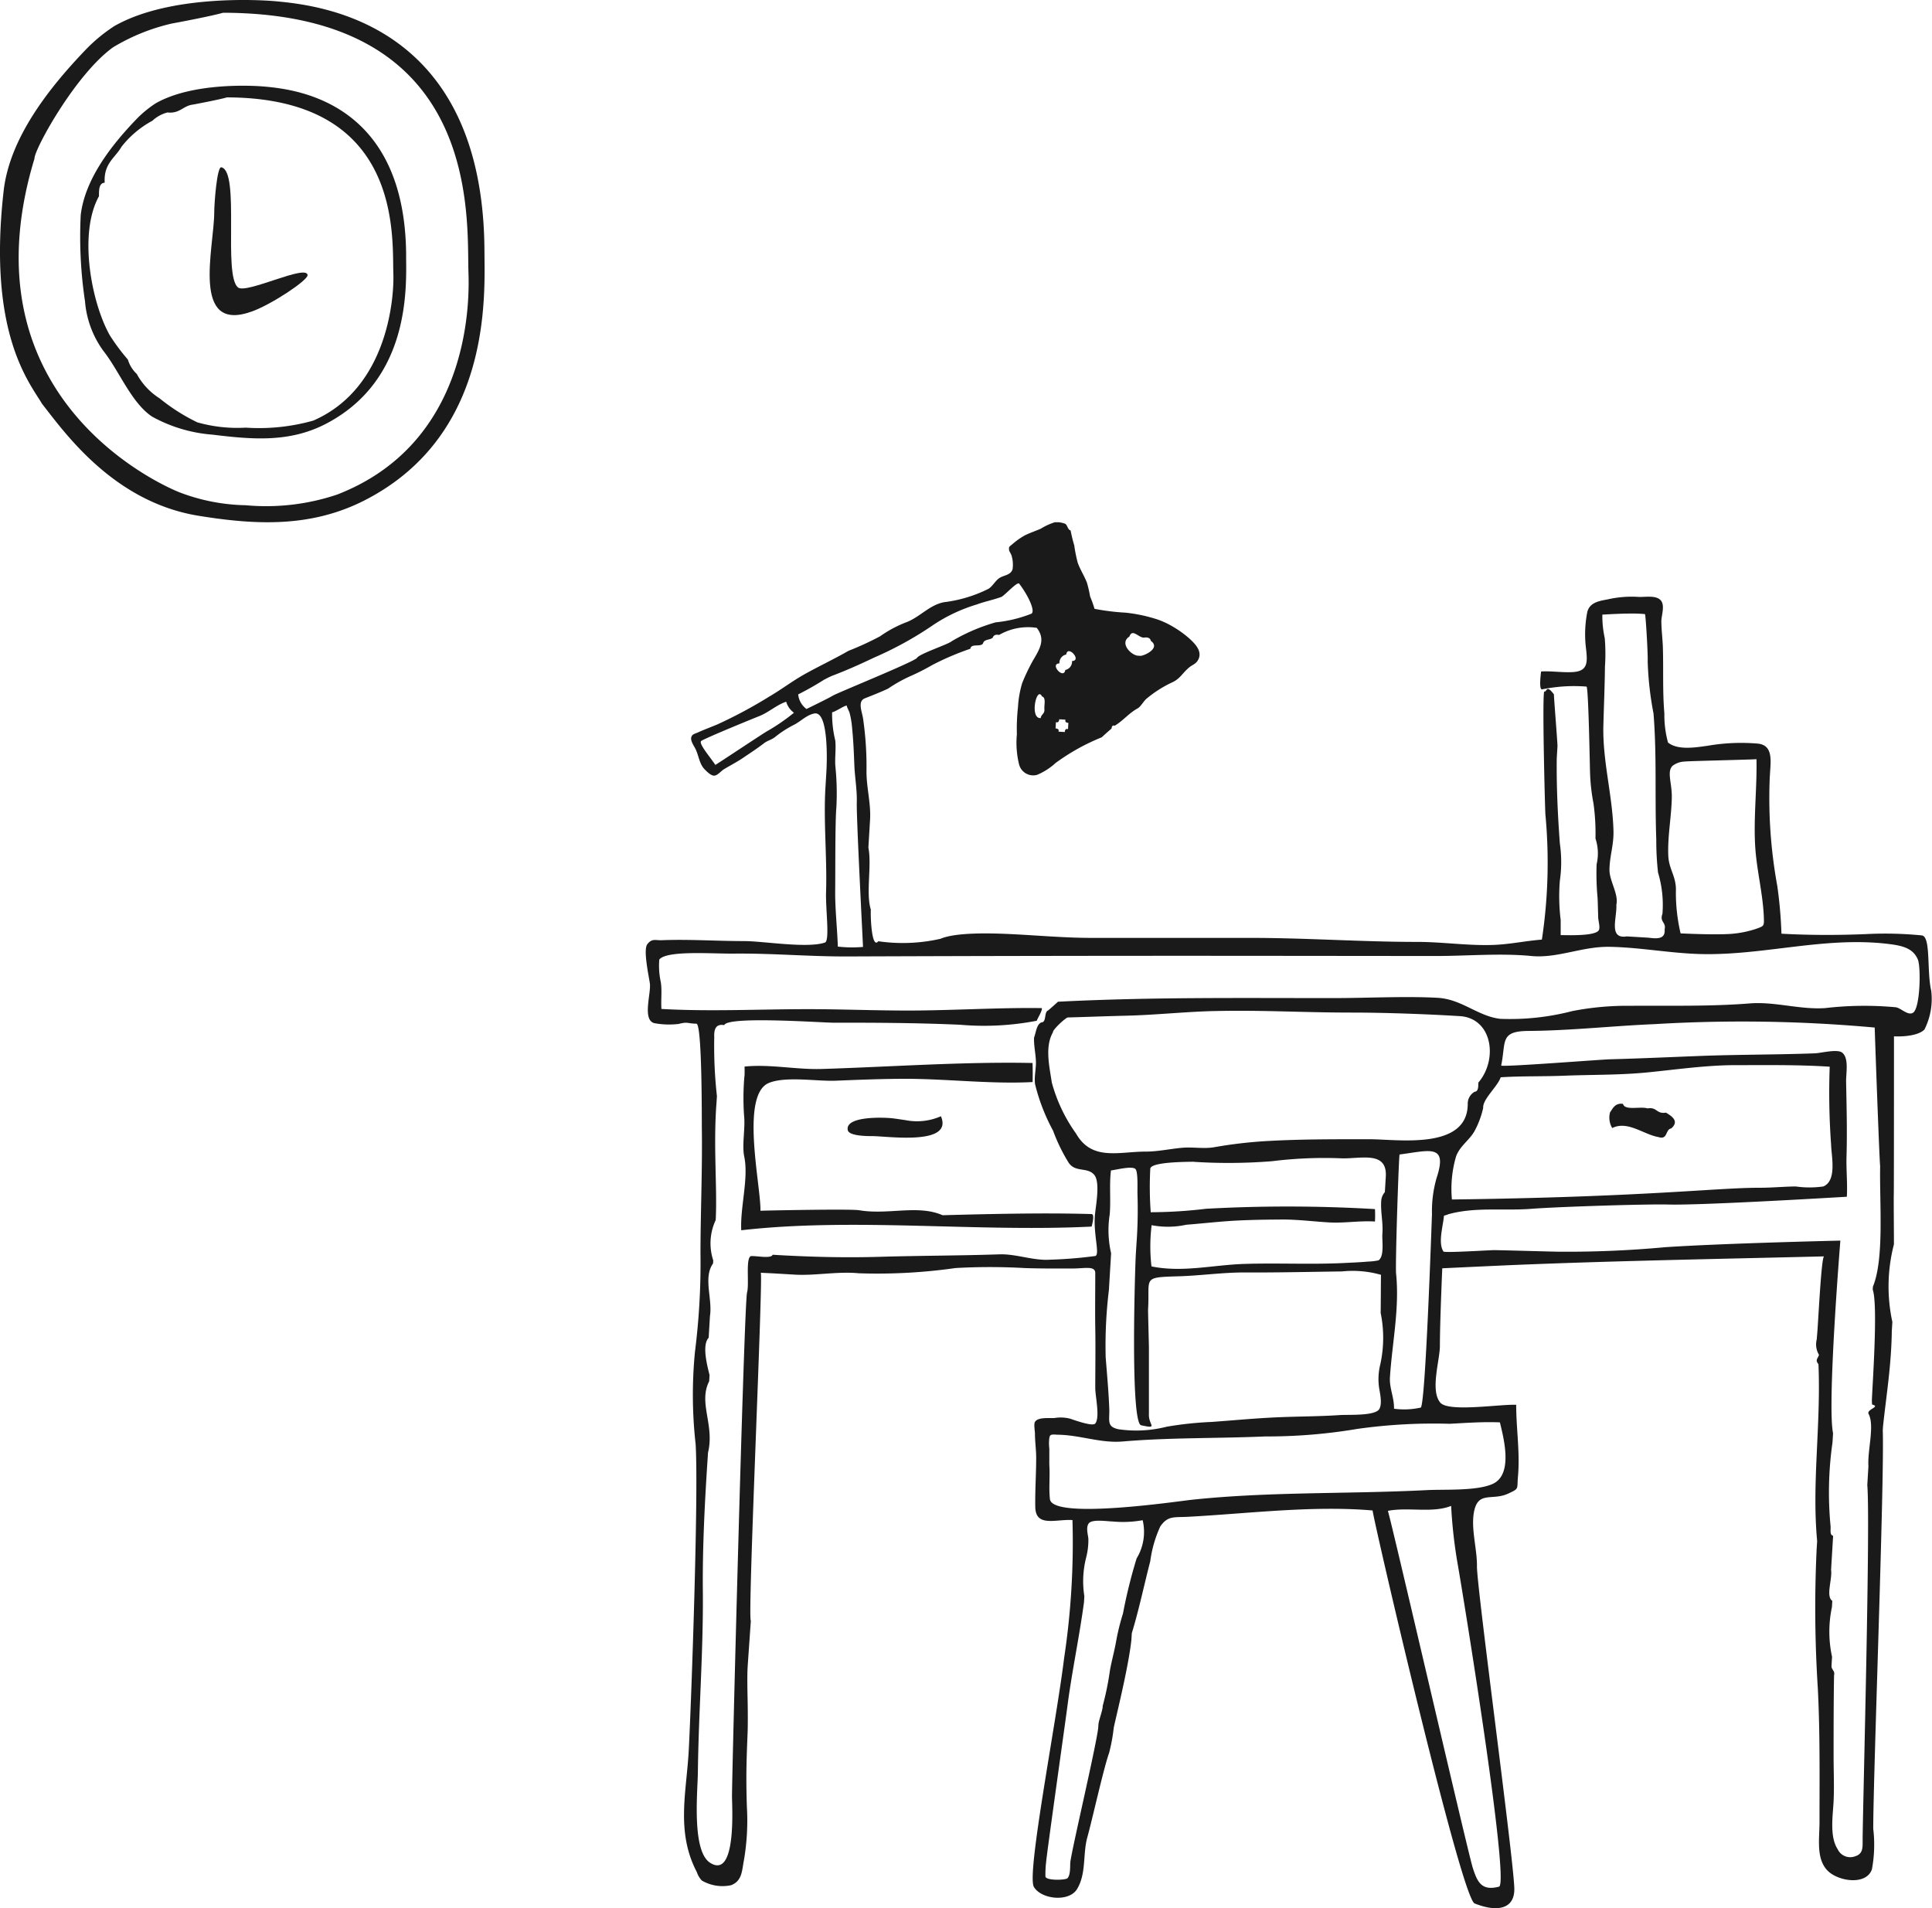 <svg xmlns="http://www.w3.org/2000/svg" xmlns:xlink="http://www.w3.org/1999/xlink" width="124.223" height="122.694" viewBox="0 0 124.223 122.694">
  <defs>
    <clipPath id="clip-path">
      <rect id="長方形_18601" data-name="長方形 18601" width="82.703" height="89.113" fill="#1a1a1a"/>
    </clipPath>
    <clipPath id="clip-path-2">
      <rect id="長方形_18603" data-name="長方形 18603" width="31.158" height="33.581" fill="none"/>
    </clipPath>
  </defs>
  <g id="グループ_61688" data-name="グループ 61688" transform="translate(-900.201 -1008.212)">
    <g id="グループ_61679" data-name="グループ 61679" transform="translate(941.721 1041.793)">
      <g id="グループ_61678" data-name="グループ 61678" transform="translate(0 0)" clip-path="url(#clip-path)">
        <path id="パス_136103" data-name="パス 136103" d="M6.333,26.931c1.248,0,4.029.48,5.187.094.326-.108.039-2.128.074-3.243.071-2.255-.179-4.613-.034-6.826.009-.13.016-.264.024-.4q.018-.3.035-.6c.028-.477.154-3.806-.762-3.662-.493.078-.9.517-1.329.731a6.833,6.833,0,0,0-1.233.8c-.214.162-.485.22-.7.39-.418.325-.877.622-1.317.92-.4.273-.835.494-1.251.746-.178.108-.418.411-.632.412s-.493-.286-.623-.422c-.328-.34-.37-.893-.576-1.3-.093-.187-.318-.5-.273-.724s.219-.237.41-.324c.418-.188.847-.348,1.27-.524a30.041,30.041,0,0,0,3.354-1.8C8.708,10.76,9.4,10.231,10.16,9.8c.946-.532,1.933-.99,2.872-1.532a19.155,19.155,0,0,0,2.042-.94A7.588,7.588,0,0,1,16.831,6.4c.848-.359,1.426-1.081,2.346-1.26a8.737,8.737,0,0,0,2.861-.861c.28-.178.437-.523.711-.7s.706-.174.834-.548a2,2,0,0,0-.063-.891c-.023-.085-.152-.294-.155-.325-.023-.238-.019-.223.216-.411a4.572,4.572,0,0,1,.8-.565c.326-.16.671-.276,1.005-.417A4.045,4.045,0,0,1,26.3,0a1.48,1.48,0,0,1,.674.1c.159.108.142.361.344.429a9.71,9.71,0,0,0,.235.963,9.309,9.309,0,0,0,.219,1.1c.156.446.435.868.6,1.307a8.237,8.237,0,0,1,.2.874,7.145,7.145,0,0,1,.283.793,14.812,14.812,0,0,0,2,.247,9.9,9.9,0,0,1,2.075.446,5.318,5.318,0,0,1,.928.433,6.722,6.722,0,0,1,1.045.739c.416.372.967.908.566,1.494-.133.195-.322.245-.5.387-.449.356-.593.748-1.131.987A7.6,7.6,0,0,0,32.2,11.343c-.184.154-.383.524-.576.627-.555.3-.931.792-1.466,1.11-.166-.048-.192.066-.21.186-.215.183-.426.372-.632.562a13.573,13.573,0,0,0-2.963,1.65,4.112,4.112,0,0,1-1.187.762A.938.938,0,0,1,24,15.553a5.825,5.825,0,0,1-.137-1.926,12.557,12.557,0,0,1,.071-1.744,6.631,6.631,0,0,1,.27-1.543,12.728,12.728,0,0,1,.682-1.431c.434-.739.846-1.365.257-2.119a3.712,3.712,0,0,0-2.422.455c-.23-.045-.357.022-.409.175-.172.161-.553.086-.622.362-.137.268-.766-.017-.819.351a17.619,17.619,0,0,0-2.458,1.051,14.473,14.473,0,0,1-1.463.739,9.4,9.4,0,0,0-1.369.774c-.452.213-1,.43-1.49.623s-.183.851-.115,1.319a21.383,21.383,0,0,1,.218,3.336c-.013,1.056.292,2.091.229,3.15l-.108,1.789c.229,1.179-.176,2.92.159,4-.032.282.035,2.588.479,2.026a10.963,10.963,0,0,0,4-.158c1.125-.478,3.806-.342,5.044-.274,1.519.085,3.112.217,4.686.217H38.919c3.586,0,7.117.258,10.695.258,1.646,0,3.286.259,4.934.192,1.04-.041,2.037-.262,3.071-.34a33.073,33.073,0,0,0,.226-8.051c-.034-.582-.219-7.935-.066-7.9.181.036.1-.492.614.18-.008.132.239,3.192.23,3.326-.016.266-.032.53-.048.8-.021,1.825.066,3.647.2,5.466a8.371,8.371,0,0,1,0,2.392,12.333,12.333,0,0,0,.053,2.523c0,.326,0,.655,0,.98,0-.031,2.26.122,2.462-.34.08-.186-.044-.6-.05-.8-.012-.411-.021-.821-.037-1.232a16.776,16.776,0,0,1-.064-2.191,3.058,3.058,0,0,0-.074-1.658,13.9,13.9,0,0,0-.128-2.254,12.355,12.355,0,0,1-.22-1.96c-.017-.42-.1-5.548-.23-5.55a10.2,10.2,0,0,0-2.842.176c-.242.07-.087-1.056-.074-1.149.679-.037,1.362.08,2.043.04.969-.058.943-.634.845-1.5a7.358,7.358,0,0,1,.082-2.37c.157-.6.74-.7,1.288-.8a6.919,6.919,0,0,1,1.95-.167c.419.039,1.148-.134,1.475.215.3.319.049.975.048,1.348,0,.583.089,1.2.1,1.795.037,1.376-.026,2.755.093,4.128a6.717,6.717,0,0,0,.234,1.881c.638.516,1.8.31,2.538.21a12.628,12.628,0,0,1,3.248-.14c.99.111.816,1.124.768,1.978,0,.065-.008.131-.012.2a31.453,31.453,0,0,0,.484,6.973,27.966,27.966,0,0,1,.268,3.071c1.775.1,3.642.1,5.42.026a23.934,23.934,0,0,1,3.616.085c.579.1.3,2.286.593,3.552a4.367,4.367,0,0,1-.435,2.5c-.525.525-1.959.437-1.959.437s0,10.047-.012,10.179.015,3.061.008,3.2a10.765,10.765,0,0,0-.1,4.983c-.008.132-.016.263-.024.4l-.012.2c-.031,2.229-.355,4.128-.568,6.154,0,.067-.008.132-.012.2.108,3.357-.613,22.168-.613,25.635a8.648,8.648,0,0,1-.085,2.608c-.361,1.047-2.145.782-2.836.1-.772-.765-.534-2.078-.534-3.128,0-2.865.037-5.8-.11-8.636a80.537,80.537,0,0,1-.078-8.845c0-.067.008-.134.012-.2.008-.131.016-.266.024-.4-.35-3.733.25-7.426.084-11.372-.224-.275-.059-.317.035-.6a1.294,1.294,0,0,1-.141-1.005c0-.067.008-.134.012-.2.065-.514.269-5.12.458-5.125-5.257.129-10.515.231-15.771.4q-2,.066-3.992.146c-1.169.048-4.789.22-4.789.22s-.153,3.488-.152,4.981c0,.938-.638,2.862.025,3.656.526.63,3.87.089,4.88.141,0,1.522.253,3.072.115,4.606-.076.843.1.761-.622,1.1-1.026.482-1.931-.186-2.2,1.151-.219,1.1.2,2.4.185,3.532C53.431,68.471,55.812,86,55.847,87.851c.025,1.34-1.121,1.53-2.552.958-.865-.346-6.446-24.359-6.561-25.269-3.889-.331-7.969.2-11.861.407-.918.049-1.3-.081-1.789.619a7.8,7.8,0,0,0-.646,2.243c-.4,1.542-.721,3.1-1.186,4.625-.008.132-.016.266-.024.4-.186,1.843-1.116,5.467-1.142,5.721a11.28,11.28,0,0,1-.294,1.578c-.35.974-1.118,4.432-1.4,5.424-.3,1.083-.052,2.329-.662,3.331-.517.847-2.292.666-2.773-.141S26.375,77.306,26.9,73.035a49.794,49.794,0,0,0,.537-8.878c-1.071-.068-2.366.482-2.391-.838-.019-1.056.058-2.111.058-3.167,0-.519-.079-1.031-.079-1.559,0-.147-.086-.607,0-.746.2-.332.954-.224,1.264-.252a2.475,2.475,0,0,1,.973.037c.239.075,1.467.534,1.641.317.315-.394,0-1.75,0-2.282,0-1.3.023-2.55,0-3.854-.019-1.1,0-2.416,0-3.539,0-.472-.651-.3-1.41-.292-1.05,0-2.1.01-3.15-.029a39.6,39.6,0,0,0-4.429,0,35.427,35.427,0,0,1-6.22.336c-1.4-.134-2.878.179-4.212.082-.067-.005-.133-.009-.2-.012L8.286,48.3c-.2-.011-.695-.032-.893-.045.176.01-.863,22.323-.635,22.368-.012.2-.2,2.831-.209,3.031-.03.507-.012,1.472,0,1.986.013.559.023,1.637,0,2.2-.076,1.862-.107,2.858-.047,4.739a15.153,15.153,0,0,1-.19,3.456c-.129.64-.1,1.322-.822,1.6a2.626,2.626,0,0,1-1.884-.3,1.437,1.437,0,0,1-.32-.54c-1.364-2.6-.658-5.164-.519-7.87.168-3.266.635-16.355.441-19.644a28.478,28.478,0,0,1-.045-5.928,45.547,45.547,0,0,0,.356-6.394c.006-2.678.125-5.316.088-7.989-.007-.48.023-6.721-.348-6.728-.622-.013-.536-.139-1.146.016a5.175,5.175,0,0,1-1.577-.054c-.769-.23-.181-1.923-.272-2.556C.2,29.183-.175,27.5.1,27.133c.3-.391.518-.243.937-.26,1.758-.068,3.511.057,5.268.057ZM.97,29.58c.083.57,0,1.1.038,1.714,3.114.176,6.3.013,9.423.013,2.167,0,4.328.092,6.491.089,2.689,0,5.869-.2,8.545-.157.046.164-.277.65-.325.813a17.835,17.835,0,0,1-4.937.257c-2.7-.12-5.4-.136-8.109-.131-.778,0-6.846-.44-7.047.156-.521-.093-.669.234-.644.758a29.094,29.094,0,0,0,.171,3.8c0,.064-.008.132-.012.2s-.008.132-.012.2c-.212,2.7.039,5.337-.045,7.383,0,.065-.008.133-.012.2a3.509,3.509,0,0,0-.155,2.585l-.012.2c-.647.9-.026,2.28-.2,3.383-.023.4-.047.8-.071,1.193,0,.067-.008.132-.012.2-.449.473-.084,1.825.057,2.4-.008.131-.016.266-.024.4-.711,1.389.362,2.813-.075,4.588l-.012.2c-.186,2.772-.347,5.806-.32,8.65.038,3.931-.273,7.786-.319,11.7-.014,1.221-.406,5.048.779,5.815,1.7,1.1,1.422-3.521,1.415-4.228-.012-1.142.779-31.785.968-32.437.161-.557-.138-2.429.318-2.338.3-.018,1.248.178,1.325-.088.2.012.4.024.6.035,2.084.112,4.116.159,6.218.1,2.591-.078,5.188-.074,7.776-.161,1.059-.035,2.182.418,3.239.344a28.59,28.59,0,0,0,2.91-.236c.314-.078-.115-1.343-.023-2.588.042-.571.373-2.161-.048-2.641-.444-.507-1.2-.126-1.638-.772a11.274,11.274,0,0,1-1-2.055,12.464,12.464,0,0,1-1.16-3c-.064-.5.073-.968.056-1.466s-.141-1.01-.119-1.525c.132-.35.153-.82.459-.971.369-.007.161-.665.445-.773.215-.181.425-.368.634-.56,6.042-.306,11.73-.23,17.777-.234,2.08,0,4.546-.13,6.623-.018,1.561.084,2.588,1.182,4.033,1.352a15.917,15.917,0,0,0,4.641-.5,18.492,18.492,0,0,1,3.737-.338c2.571-.017,5.118.049,7.676-.154,1.614-.127,3.226.415,4.855.3a21.8,21.8,0,0,1,4.523-.052c.325.041.792.565,1.116.35.463-.306.508-2.919.311-3.406-.3-.743-1.005-.906-1.891-1.014-4.1-.5-8.03.753-12.09.648-1.966-.05-3.909-.435-5.876-.464-1.75-.024-3.328.753-5,.59-2-.193-4.116,0-6.126,0l-12.572-.012q-12.563-.007-25.127.041c-2.658.014-4.8-.206-7.46-.183-1.438.013-4.3-.217-4.785.381A4.922,4.922,0,0,0,.97,29.58M4.478,15.6c.008.012,2.691-1.772,3.252-2.123a12.805,12.805,0,0,0,1.8-1.229,1.352,1.352,0,0,1-.5-.709c-.607.2-1.107.672-1.7.912-.524.21-3.25,1.321-3.749,1.6-.236.13.526,1,.893,1.55m7.028-5.5a19.09,19.09,0,0,1-1.7.967,1.323,1.323,0,0,0,.533.938s1.444-.7,1.683-.852c.283-.178,5.208-2.17,5.419-2.428.14-.266,2.036-.883,2.237-1.078A11.97,11.97,0,0,1,22.5,6.435a8.5,8.5,0,0,0,2.3-.557c.264-.176-.22-1.187-.791-1.934-.115-.15-.96.788-1.143.856-.513.19-1.058.292-1.579.485A10.467,10.467,0,0,0,18.49,6.6a22.546,22.546,0,0,1-3.805,2.1c-.837.4-1.724.8-2.6,1.133a4.549,4.549,0,0,0-.579.273m1.428,1.71c.013-.151-.778.4-.951.4a7.213,7.213,0,0,0,.205,1.824c.051.528-.031,1.07,0,1.6a17.228,17.228,0,0,1,.07,2.681c-.086.89-.064,4.4-.077,5.3-.017,1.218.131,2.445.169,3.663a8.1,8.1,0,0,0,1.619.022c0-.151-.428-8.3-.4-9.288.026-.805-.126-1.6-.157-2.411-.03-.784-.062-1.57-.141-2.349a5.542,5.542,0,0,0-.169-1.019c-.021-.074-.176-.371-.172-.419M25.48,11.2c-.351-.715-.817,1.456-.084,1.391.027-.254.271-.261.235-.583-.016-.3.115-.732-.151-.808M26.6,9.074c-.658.021.276,1.073.376.422a.54.54,0,0,0,.432-.573c.66-.02-.275-1.073-.372-.42a.543.543,0,0,0-.435.572m-.061,4.389.4.024c.019-.122.045-.234.21-.186.008-.134.016-.266.024-.4-.12-.018-.233-.044-.187-.21l-.4-.024c-.02.119-.045.234-.213.186-.009.134-.016.266-.024.4.123.018.234.043.189.21M26.18,32.8c-.535.93-.217,2.228-.072,3.222a10.227,10.227,0,0,0,1.566,3.294c1.015,1.774,2.769,1.146,4.469,1.15.783,0,1.551-.174,2.329-.244.715-.066,1.408.082,2.1-.042a29.048,29.048,0,0,1,3.5-.4c2.174-.119,4.35-.11,6.526-.108,1.737,0,6.261.718,6.254-2.282a.874.874,0,0,1,.445-.772c.233-.02.235-.3.235-.586,1.285-1.5.9-4.147-1.191-4.277-2.112-.13-4.8-.228-6.915-.228-3.17,0-5.617-.165-8.779-.1-1.859.035-3.892.259-5.752.3-1.527.038-2.378.076-3.758.114-.122,0-.984.786-.957.956m-.233,27.519c0,.157,0,.313.01.469.03.665-.045,1.375.032,2.032.175,1.335,8.279.123,9.133.034,4.991-.529,10.055-.361,15.1-.619,1.142-.059,3.207.068,4.236-.4,1.323-.6.711-2.919.462-3.956-1.083-.046-2.179.036-3.225.092a35.085,35.085,0,0,0-5.953.33,34.752,34.752,0,0,1-5.915.483c-3.052.133-6.115.065-9.161.324-1.45.123-2.766-.432-4.245-.436a1.266,1.266,0,0,0-.325,0c-.141.07-.1.063-.147.21a2.794,2.794,0,0,0,0,.685c0,.25,0,.5,0,.751M31.1,7.348c-.653.41.074,1.172.524,1.23l.2.012c.351-.048,1.264-.528.655-.96-.034-.158-.152-.24-.386-.222-.361.1-.791-.634-.994-.06m-5.355,78.79a6.924,6.924,0,0,0-.045.942c.051.273,1.289.233,1.416.108.2-.2.166-.759.181-.991.04-.629,1.645-7.386,1.8-8.7,0-.068.008-.133.012-.2.016-.265.289-.948.271-1.181A18.786,18.786,0,0,0,29.85,73.8c.11-.6.273-1.184.383-1.782a14.453,14.453,0,0,1,.451-1.849,32.958,32.958,0,0,1,.878-3.546,3.28,3.28,0,0,0,.389-2.456,7.1,7.1,0,0,1-1.936.081c-.3,0-1.3-.166-1.526.117-.2.258-.059.7-.03.984a4.462,4.462,0,0,1-.141,1.216,6.153,6.153,0,0,0-.117,2.488c-.008.133-.016.265-.024.4-.3,2.234-.775,4.44-1.065,6.675-.121.934-1.354,9.67-1.367,10.012m4.032-36.751a29.528,29.528,0,0,0-.205,4.294c.086,1.1.188,2.194.231,3.293.031.782-.193,1.179.6,1.343a7.907,7.907,0,0,0,3.091-.163,22.456,22.456,0,0,1,2.9-.308c1.377-.1,2.752-.231,4.132-.294s2.74-.055,4.1-.147c.562-.038,2.284.068,2.542-.392.206-.366.03-1.038-.024-1.426a3.932,3.932,0,0,1,.09-1.46,7.984,7.984,0,0,0,.019-3.292c.008-.134.014-2.314.022-2.448a6.656,6.656,0,0,0-2.513-.218c-2.048.027-4.2.077-6.187.066-1.432-.009-2.848.2-4.282.246-2.428.069-1.871.063-1.994,2.131-.008.13.062,2.474.054,2.6,0,.068,0,4.059,0,4.124-.041.714.646.972-.5.725-.714-.157-.387-10.279-.344-10.969l.037-.6a30.311,30.311,0,0,0,.072-3.27c-.015-.321.053-1.49-.142-1.648-.247-.2-1.262.07-1.563.1-.118.929,0,1.9-.082,2.838A6.539,6.539,0,0,0,29.922,47c-.008.134-.016.264-.024.4-.036.6-.072,1.194-.108,1.789,0,.066-.008.132-.013.2m5.464-8.27c-1.4.008-2.766.106-2.8.445a22.046,22.046,0,0,0,.028,2.8,30.2,30.2,0,0,0,3.554-.222,95.382,95.382,0,0,1,10.864.021,7.311,7.311,0,0,1,0,.8c-.96-.067-1.956.112-2.933.057-1.049-.06-2.1-.2-3.148-.187-1.209.01-2.415.026-3.621.121-.812.064-1.622.152-2.433.215a5.517,5.517,0,0,1-2.225.028,11.23,11.23,0,0,0-.01,2.651c2.014.409,3.957-.1,6-.161,2.106-.066,4.233.044,6.339-.056.532-.026,1.049-.046,1.594-.094a3.684,3.684,0,0,0,.669-.08c.391-.285.21-1.28.245-1.7.058-.718-.12-1.368-.076-2.1a.947.947,0,0,1,.235-.586c.02-.33.04-.663.06-.993.1-1.655-1.545-1.156-2.8-1.178a27.335,27.335,0,0,0-4.511.183,35.036,35.036,0,0,1-5.028.041m13,5.987c-.01.612-.011,1.055,0,1.186.233,2.258-.255,4.48-.394,6.69-.042.692.286,1.323.26,2.011a4.819,4.819,0,0,0,1.724-.074c.306-.285.688-11.695.719-12.429a7.7,7.7,0,0,1,.3-2.344c.729-2.213-.466-1.745-2.382-1.5-.039,0-.191,4.3-.227,6.464m-.481,16.442-.046.009c.173.43,5.152,22.01,5.462,22.964.283.867.542,1.509,1.7,1.195.646-.508-2.346-18.911-2.686-20.806a31.435,31.435,0,0,1-.408-3.672c-1.193.475-2.732.073-4.023.31m3.8-19.041c-.08.023-.159.047-.239.074-.049.642-.4,1.74-.033,2.3.065.1,3.025-.093,3.282-.089,1.338.026,2.675.07,4.012.1a68.273,68.273,0,0,0,6.958-.288c3.813-.254,11.269-.424,11.269-.424s-.857,10.531-.47,12.385c-.012.2-.024.4-.036.6a22.635,22.635,0,0,0-.123,5.382c.017.237-.068.564.163.61q-.035.595-.071,1.193c-.016.266-.032.529-.048.795,0,.068-.008.135-.012.2.089.613-.357,1.7.079,2-.009.134-.016.265-.024.4a7.592,7.592,0,0,0,.007,3.194q-.017.3-.035.595c0,.256.238.293.163.611-.028,1.746-.028,3.478-.028,5.221,0,.947.045,1.9,0,2.85-.042.9-.274,2.279.26,3.092a.888.888,0,0,0,1.054.483c.619-.163.549-.595.553-1.173.014-1.97.506-20.272.3-22.721.012-.2.024-.4.035-.6l.037-.6c-.068-1.072.42-2.633,0-3.394-.089-.29.8-.439.237-.583a2.207,2.207,0,0,1-.012-.35c.042-1.024.395-6.078.053-7.033,0-.067.008-.135.012-.2.737-1.788.418-5.381.464-7.756-.046-.274-.325-8-.35-8.9A94.244,94.244,0,0,0,64.9,32.268c-2.712.112-5.434.421-8.147.439-1.86.013-1.43.7-1.751,2.223,0,.12,6.408-.387,7.009-.4,1.934-.052,3.866-.14,5.8-.215,2.457-.094,4.921-.076,7.379-.169.379-.015,1.415-.291,1.734-.046.452.346.247,1.33.256,1.858.03,1.6.074,3.207.027,4.811-.027.871.07,1.734.02,2.6-1.9.112-9.542.558-11.507.5-1.232-.038-7,.138-8.784.277-1.76.137-3.637-.137-5.369.358m.731-4.114a1.856,1.856,0,0,0-.193.375,7.4,7.4,0,0,0-.27,2.78c12.526-.16,17.009-.76,19.792-.754.78,0,1.538-.075,2.316-.084a6.254,6.254,0,0,0,1.772,0c.885-.374.521-1.928.5-2.7a45.924,45.924,0,0,1-.089-5c-2-.132-4.035-.1-6.053-.1-1.882,0-3.8.282-5.658.466-1.81.179-3.565.141-5.385.214-1.347.054-2.719.015-4.06.1-.183.577-1.168,1.409-1.125,1.966a5.679,5.679,0,0,1-.56,1.5c-.264.468-.7.792-.988,1.234M63.329,5.87c-.615,0-1.256.039-1.821.068a6.576,6.576,0,0,0,.154,1.512,12.164,12.164,0,0,1,.013,1.828c-.014,1.243-.066,2.483-.1,3.725-.072,2.325.594,4.565.648,6.87.02.886-.25,1.614-.258,2.469-.006.722.6,1.567.443,2.252.05.834-.527,2.225.675,2.035l.6.036.8.048c.565.075,1.084.092,1.028-.536.111-.474-.337-.454-.139-1.007a7.227,7.227,0,0,0-.284-2.646,18.223,18.223,0,0,1-.113-2.128c-.1-2.706.04-5.4-.178-8.1a20.782,20.782,0,0,1-.375-3.364c.027-.322-.126-3.024-.177-3.028-.286-.026-.594-.037-.907-.036m2.714,9.766c-.435.376-.058,1.111-.079,2.083-.027,1.235-.274,2.462-.227,3.7.034.875.474,1.288.492,2.164a11.389,11.389,0,0,0,.3,2.854c.926.041,2.163.084,3.089.041a6.683,6.683,0,0,0,1.756-.329c.524-.192.53-.164.507-.765-.052-1.352-.388-2.734-.519-4.085-.191-1.974.092-4.106.046-6.066,0,.028-4.267.116-4.61.154a1.368,1.368,0,0,0-.75.25" transform="translate(0 0)" fill="#1a1a1a" fill-rule="evenodd"/>
        <path id="パス_136104" data-name="パス 136104" d="M10.8,60.795c.006-.2.009-.4,0-.611,1.612-.168,3.307.2,4.93.155,4.443-.136,9.14-.478,13.587-.386.014.4.016.82.005,1.226-2.627.139-5.458-.2-8.094-.209-1.53,0-3.057.061-4.584.123-1.183.047-3.177-.3-4.269.139-1.87.75-.522,6.6-.551,8.223,0-.009,5.773-.13,6.344-.034,1.877.317,3.772-.376,5.367.321,4.933-.136,7.372-.136,9.58-.075.2.006.061.609,0,.805-7.32.366-15.288-.593-22.526.237-.077-1.473.483-3.333.194-4.725-.162-.779.079-1.824-.014-2.657a16.382,16.382,0,0,1,.023-2.531" transform="translate(-4.448 -25.185)" fill="#1a1a1a" fill-rule="evenodd"/>
        <path id="パス_136105" data-name="パス 136105" d="M26.1,66.12a3.806,3.806,0,0,0,2.282-.25c.824,1.92-3.488,1.272-4.422,1.278-.307,0-1.494,0-1.568-.387-.181-.94,2.448-.816,2.92-.753.3.038.552.079.787.112" transform="translate(-9.403 -27.678)" fill="#1a1a1a" fill-rule="evenodd"/>
        <path id="パス_136106" data-name="パス 136106" d="M109.32,64.784c.617-.108.564.379,1.181.27.35.212.892.546.337,1.019-.387.059-.2.763-.829.55-.948-.161-1.964-1.069-2.962-.578a1.3,1.3,0,0,1-.139-1.005c.19-.281.335-.614.831-.55.12.457,1.111.145,1.579.293" transform="translate(-44.906 -27.095)" fill="#1a1a1a" fill-rule="evenodd"/>
      </g>
    </g>
    <g id="グループ_61683" data-name="グループ 61683" transform="translate(900.201 1008.212)">
      <g id="グループ_61682" data-name="グループ 61682" transform="translate(0 0)" clip-path="url(#clip-path-2)">
        <path id="パス_136110" data-name="パス 136110" d="M23.659,25.98C19.7,27.419,21.24,21.851,21.24,19.6c0-.555.174-2.953.458-2.891,1.222.266.088,6.969,1.076,7.731.552.421,4.431-1.53,4.467-.794.017.328-2.282,1.864-3.582,2.337" transform="translate(-7.465 -5.953)" fill="#1a1a1a" fill-rule="evenodd"/>
        <path id="パス_136111" data-name="パス 136111" d="M28.948,19.486c.007,1.915.336,7.965-5.166,10.821-2.351,1.218-4.749,1-7.279.692a9.509,9.509,0,0,1-3.891-1.162c-1.33-.889-2.1-2.914-3.111-4.2a6.264,6.264,0,0,1-1.2-3.219,27.9,27.9,0,0,1-.274-5.545c.274-2.318,1.98-4.49,3.559-6.137a7.038,7.038,0,0,1,1.258-1.04c2.385-1.362,6.269-1.15,7.052-1.074,2.045.189,9.01,1.019,9.054,10.866M9.2,15.667c-1.341,2.416-.473,6.88.7,8.95a13.318,13.318,0,0,0,1.159,1.556,2.056,2.056,0,0,0,.57.921,4.264,4.264,0,0,0,1.468,1.57,12.412,12.412,0,0,0,2.425,1.543,9.4,9.4,0,0,0,3.109.341,12.845,12.845,0,0,0,4.347-.452c4.832-2.107,5.2-7.981,5.15-9.432-.084-2.348.628-11.33-10.7-11.351-.464.136-1.968.425-2.224.469-.6.086-.823.588-1.6.5a2.254,2.254,0,0,0-.973.535,6.318,6.318,0,0,0-1.982,1.67c-.411.72-1.157,1.074-1.081,2.311-.369.027-.369.449-.369.871" transform="translate(-2.836 -3.051)" fill="#1a1a1a" fill-rule="evenodd"/>
        <path id="パス_136112" data-name="パス 136112" d="M31.149,16.143c.013,2.831.5,11.775-7.631,15.99-3.473,1.8-7.04,1.634-10.755,1.03-5.439-.884-8.574-5.3-10.06-7.2C1.872,24.57-.8,21.4.234,12.276c.387-3.421,2.927-6.627,5.26-9.063A10.47,10.47,0,0,1,7.35,1.678C10.876-.336,16.616-.025,17.774.085,20.8.364,31.087,1.6,31.149,16.143M2.216,10.2c-4.765,15.694,8.755,21.235,9.32,21.454a12.489,12.489,0,0,0,4.262.832A14.335,14.335,0,0,0,21.68,31.8c8.4-3.261,8.518-12.092,8.442-14.231C30,14.1,31.047.85,14.343.82c-.684.2-2.9.625-3.277.689a12.875,12.875,0,0,0-3.79,1.529c-2.4,1.714-5.06,6.535-5.06,7.158" transform="translate(0 0)" fill="#1a1a1a" fill-rule="evenodd"/>
      </g>
    </g>
  </g>
</svg>

